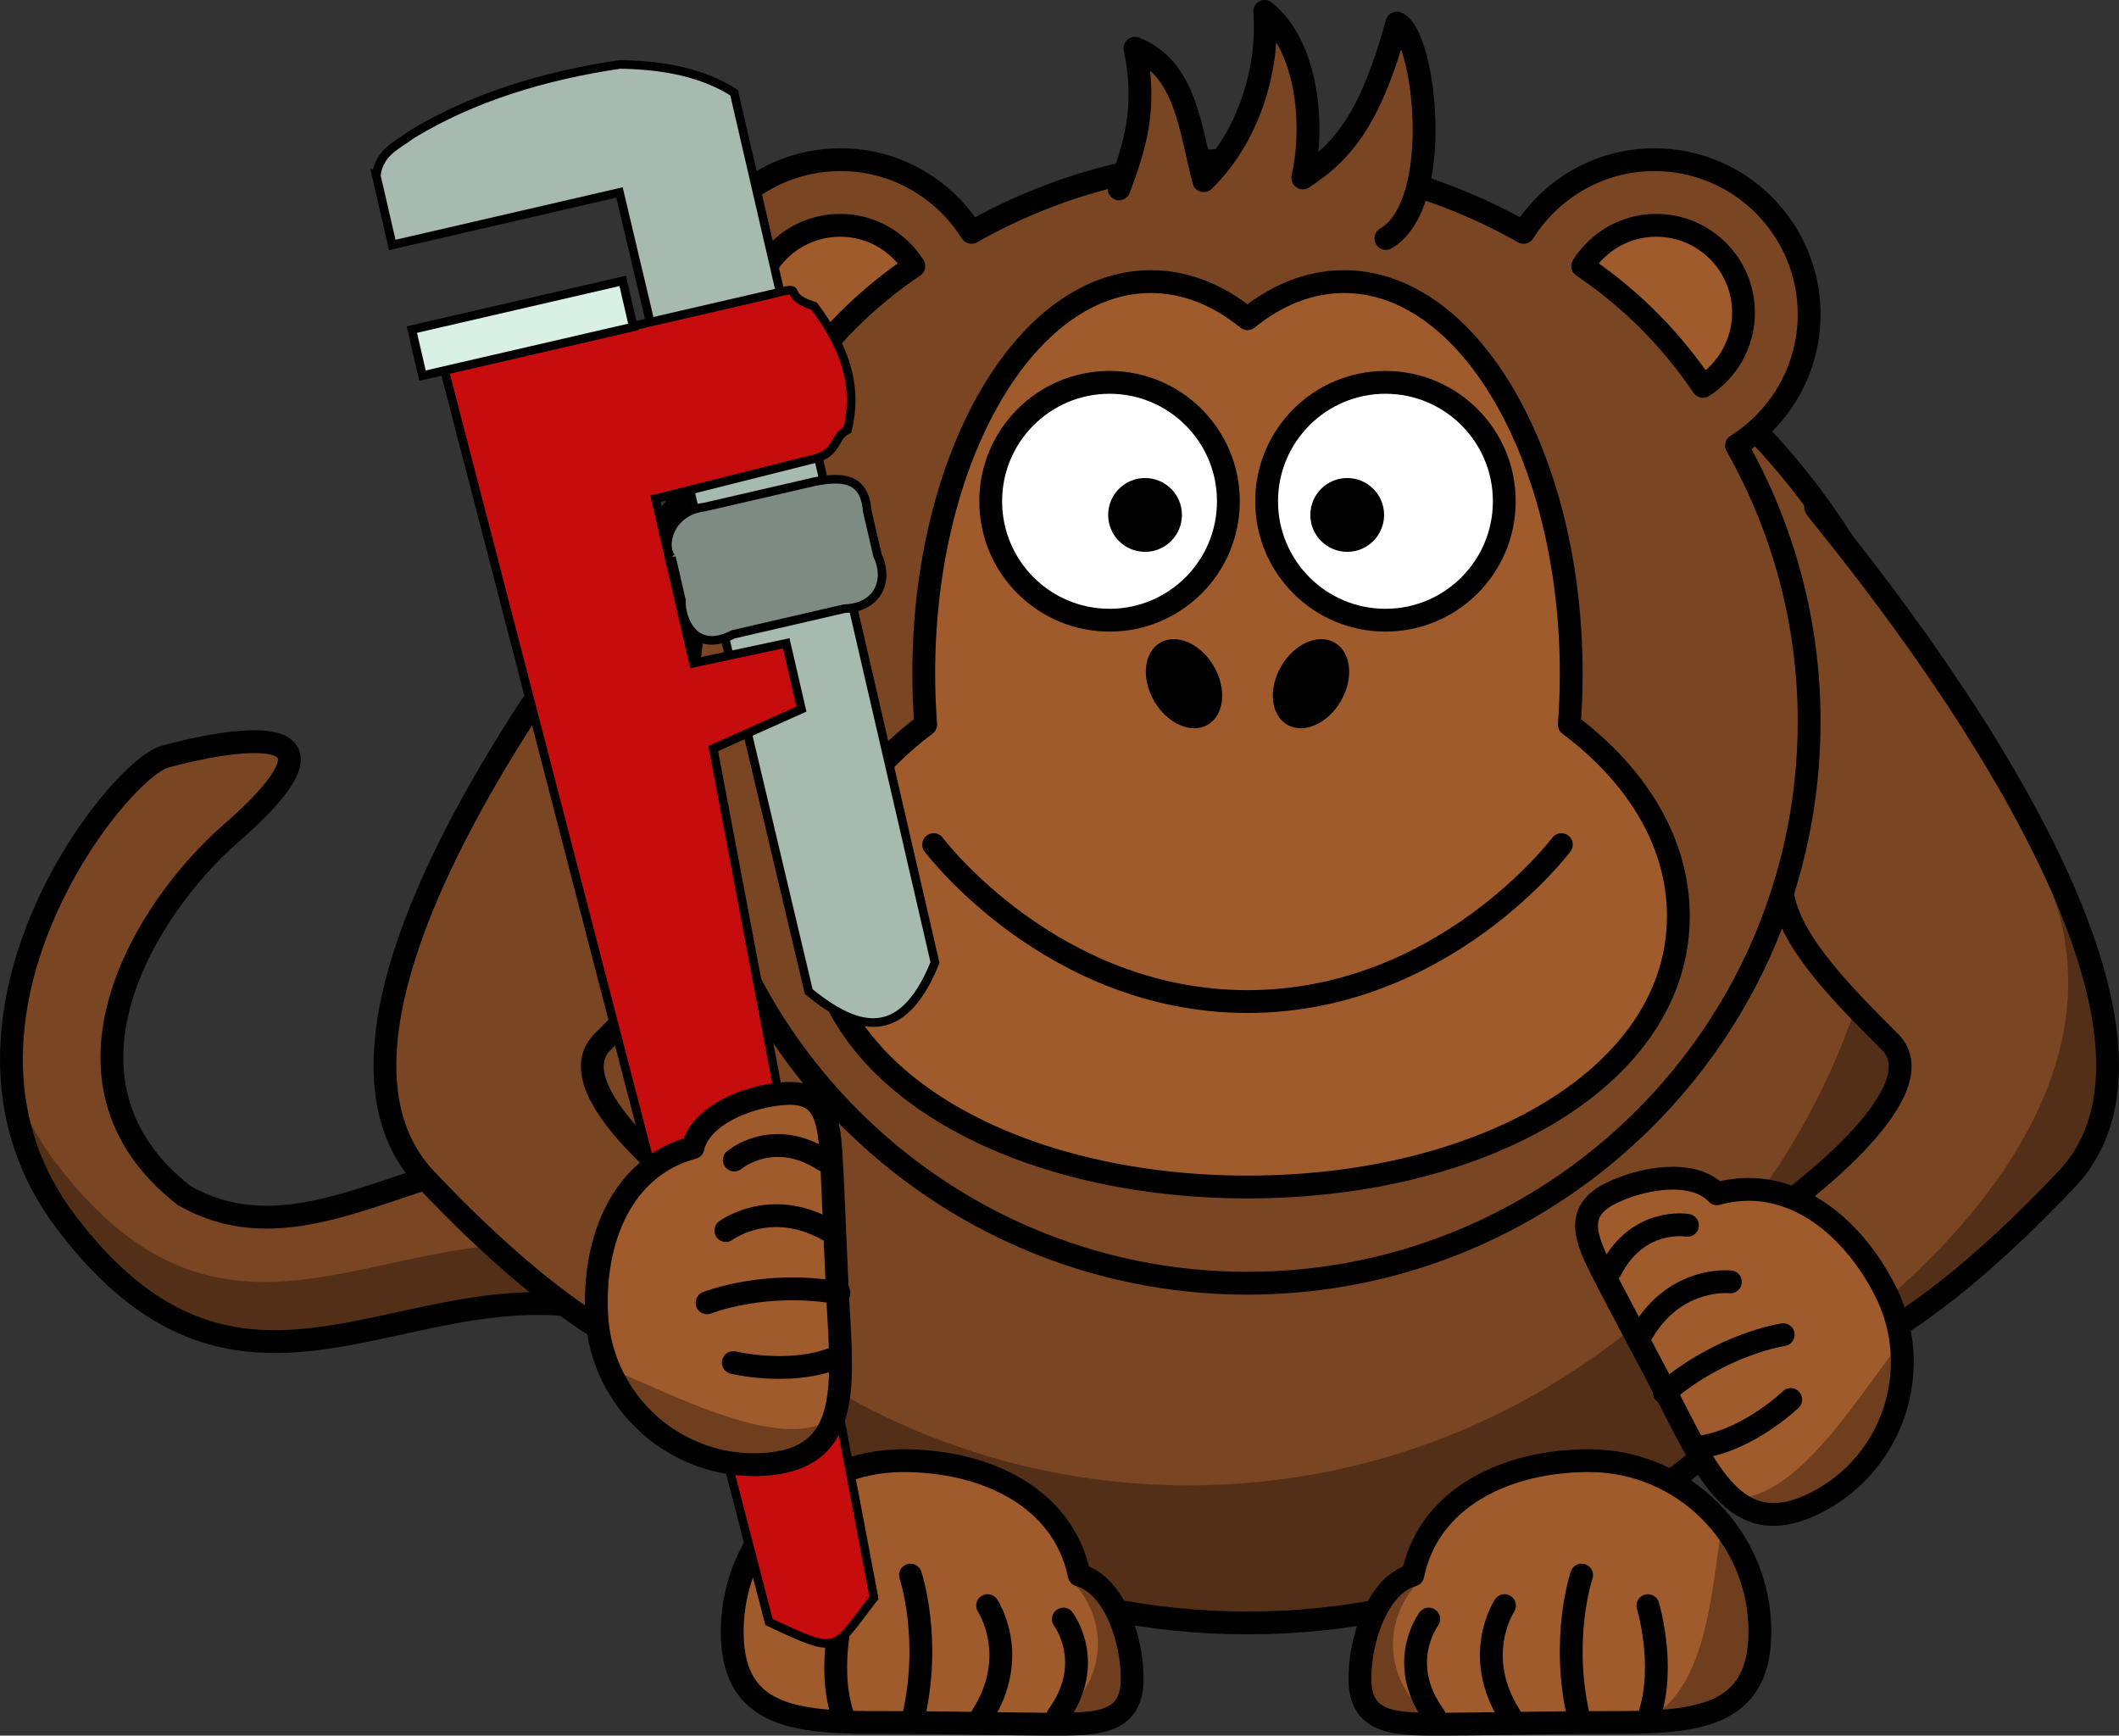 <?xml version="1.0" encoding="UTF-8"?>
<svg version="1.0" viewBox="0 0 371.33 304.12" xml:space="preserve" xmlns="http://www.w3.org/2000/svg">

		<rect x="0" y="0" width="371.33" height="304.12" fill="#333333" stroke="none"/>

		<path d="m139.72 220.17c-46.668-44.201-76.82 6.756-107.44-10.668-25.833-20.167-6.5-50.667 8.084-63.375 27.671-24.111-8.598-14.341-11.461-13.535-8.613 2.423-43.598 47.05-17.232 81.688 36.677 48.183 69.314-6.802 113.66 24.249 37.702 26.397 13.667-17.328 14.389-18.359z" fill="#794522" stroke="#010101" stroke-width="4"/>
		<path d="m11.669 214.27c36.675 48.184 69.316-6.784 113.67 24.266 23.796 16.662 22.988 5.39 19.343-5.452-0.737 4.856-5.87 5.731-21.186-4.992-44.35-31.051-76.991 23.918-113.67-24.267-3.708-4.871-6.202-9.941-7.728-15.062 0.539 8.607 3.343 17.327 9.57 25.507z" fill="#010101" fill-opacity=".314"/>
	
		<path d="m342 160.92c0.04 68.14-55.16 123.42-123.31 123.46-68.14 0.05-123.42-55.15-123.46-123.3v-0.166c-0.046-68.144 55.159-123.42 123.3-123.47 68.144-0.046 123.42 55.16 123.47 123.3v0.164z" fill="#794522" stroke="#010101" stroke-linecap="round" stroke-linejoin="round" stroke-width="4"/>
		<path d="m326.78 102.3c3.203 10.975 4.906 22.589 4.906 34.594 0 68.108-55.266 123.38-123.38 123.38-46.824 0-87.598-26.132-108.5-64.594 15.023 51.2 62.367 88.625 118.41 88.625 68.109 0 123.38-55.267 123.38-123.38 0-21.21-5.373-41.187-14.812-58.625z" fill="#010101" fill-opacity=".314"/>
	
			
				<path d="m319.26 89.999c-11.738-12.387 74.901 82.724 42.941 116.58-24.941 26.421-47 39-56 30l6-25s28-20 19-29-19-19-19-28" fill="#794522" stroke="#010101" stroke-linecap="round" stroke-width="4"/>
				<path d="m359.76 156.75c1.75-1 10 8.25 10 36 0 13.432-45.061 47.424-57.25 47.75 6.031-2.515 62.75-40 47.25-83.75z" fill="#010101" fill-opacity=".314"/>
			
			
				<path d="m300.87 209.18c12.368-3.434 23.364 5.033 29.446 16.896 6.954 13.571 1.587 30.228-11.98 37.182-13.568 6.955-18.728-4.306-25.683-17.873-2.314-4.519-9.197-17.371-10.842-20.579-3.466-6.762-6.521-12.126 0.242-15.593 5.588-2.864 14.725-4.4 18.817-0.033z" fill="#a05b2c" stroke="#010101" stroke-linecap="round" stroke-linejoin="round" stroke-width="4"/>
				<path d="m298.51 253.47c8.267-1.45 15.301-8.24 15.301-8.24" fill="#a05b2c" stroke="#010101" stroke-linecap="round" stroke-width="4"/>
				<path d="m291.67 244.05c10.112-8.599 20.813-10.182 20.813-10.182" fill="#a05b2c" stroke="#010101" stroke-linecap="round" stroke-width="4"/>
				<path d="m287.78 233.54c5.878-10.023 15.451-8.922 15.451-8.922" fill="#a05b2c" stroke="#010101" stroke-linecap="round" stroke-width="4"/>
				<path d="m282.2 222.64c4.812-9.477 13.512-7.93 13.512-7.93" fill="#a05b2c" stroke="#010101" stroke-linecap="round" stroke-width="4"/>
				<path d="m333.16 235.12c-0.743 5.145-2.818 15.493-5.835 20.626-7.443 12.662-14.532 11.181-22.848 6.705 10.879-8e-3 22.221-19.395 28.683-27.331z" fill="#010101" fill-opacity=".314"/>
			
		
				<path d="m117.52 89.999c11.738-12.386-74.901 82.725-42.941 116.58 24.941 26.421 47 39 56 30l-6-25s-28-20-19-29 19-19 19-28" fill="#794522" stroke="#010101" stroke-linecap="round" stroke-width="4"/>
			
		<g stroke="#010101" stroke-linecap="round" stroke-linejoin="round" stroke-width="4">
			<path d="m147.31 27.978c-14.965 0-27.116 12.15-27.116 27.117 0 9.685 5.088 18.175 12.733 22.971-8.083 14.287-12.733 30.776-12.733 48.353 0 54.329 44.067 98.438 98.398 98.438 54.329 0 98.439-44.109 98.439-98.438 0-17.577-4.651-34.066-12.733-48.353 7.628-4.8 12.733-13.299 12.733-22.971 0-14.967-12.152-27.117-27.116-27.117-9.673 0-18.13 5.104-22.929 12.733-14.295-8.094-30.806-12.733-48.395-12.733-17.585 0-34.063 4.643-48.354 12.733-4.797-7.629-13.254-12.733-22.927-12.733z" fill="#794522"/>
			<path d="m290.24 39.481c-5.438 0-10.188 2.865-12.897 7.147 8.318 5.602 15.478 12.755 21.075 21.075 4.268-2.712 7.112-7.503 7.112-12.931 0-8.438-6.852-15.291-15.29-15.291z" fill="#a05b2c"/>
			<path d="m147.24 39.481c5.438 0 10.188 2.865 12.897 7.147-8.317 5.602-15.478 12.755-21.074 21.075-4.269-2.712-7.113-7.503-7.113-12.931 0-8.438 6.852-15.291 15.29-15.291z" fill="#a05b2c"/>
			<path d="m242.86 41.785c10.33-6.026 6.85-35.613 1.94-37.745-4.41 15.867-8.82 22.161-16.5 27.138 2.18-9.828 0.62-23.342-6.68-29.178 0.739 8.4-1.884 21.043-10.683 29.662-2.388-9.097-3.063-19.628-12.037-23.207 2.204 10.73-0.156 17.419-2.794 24.631" fill="#794522"/>
		</g>
		<path d="m275 126.97c0.217-2.913 0.341-5.878 0.34-8.894v-0.091c-0.015-37.935-17.854-68.667-39.845-68.641-6.039 6e-3 -11.76 2.345-16.886 6.5-5.142-4.169-10.882-6.507-16.94-6.5-21.991 0.025-39.807 30.797-39.792 68.732v0.092c1e-3 2.983 0.126 5.917 0.34 8.799-11.896 8.919-19.123 20.674-19.11 33.559v0.067c0.026 27.857 33.854 47.423 75.553 47.404 41.698-0.018 75.48-19.616 75.451-47.472v-0.064c-0.014-12.861-7.238-24.589-19.111-33.491z" fill="#a05b2c" stroke="#010101" stroke-linecap="round" stroke-linejoin="round" stroke-width="4"/>
		<path d="m163.61 148s20.625 27.5 55 27.5 55-27.5 55-27.5" fill="none" stroke="#010101" stroke-linecap="round" stroke-linejoin="round" stroke-width="4"/>
		<g fill="#010101">
			<path d="m234.98 122.83c-2.293 3.974-6.501 5.84-9.397 4.167s-3.385-6.249-1.091-10.222c2.293-3.973 6.501-5.838 9.397-4.166 2.897 1.673 3.385 6.249 1.091 10.221z"/>
			<path d="m202.24 122.83c2.293 3.974 6.501 5.84 9.397 4.167s3.385-6.249 1.091-10.222c-2.293-3.973-6.501-5.838-9.397-4.166-2.897 1.673-3.385 6.249-1.091 10.221z"/>
		</g>
		
			
				<path d="m215.26 87.838c8e-3 11.501-9.309 20.831-20.811 20.838-11.5 8e-3 -20.831-9.31-20.838-20.81v-0.028c-8e-3 -11.501 9.31-20.831 20.811-20.839 11.501-7e-3 20.83 9.31 20.838 20.811v0.028z" fill="#fff" stroke="#010101" stroke-linecap="round" stroke-linejoin="round" stroke-width="4"/>
				<path d="m207.12 90.232c2e-3 3.569-2.89 6.464-6.459 6.467-3.569 1e-3 -6.464-2.889-6.467-6.458v-9e-3c-3e-3 -3.569 2.889-6.465 6.458-6.467 3.57-3e-3 6.466 2.889 6.468 6.458v9e-3z" fill="#010101"/>
			
			
				<path d="m263.61 87.838c8e-3 11.501-9.309 20.831-20.811 20.838-11.501 8e-3 -20.831-9.31-20.838-20.81v-0.028c-8e-3 -11.501 9.309-20.831 20.811-20.839 11.5-7e-3 20.831 9.31 20.838 20.811v0.028z" fill="#fff" stroke="#010101" stroke-linecap="round" stroke-linejoin="round" stroke-width="4"/>
				<path d="m242.55 90.232c0 3.569-2.891 6.464-6.46 6.467-3.569 1e-3 -6.464-2.889-6.468-6.458v-9e-3c-1e-3 -3.569 2.891-6.465 6.459-6.467 3.57-3e-3 6.465 2.889 6.469 6.458v9e-3z" fill="#010101"/>
			
		
	
		
			<path d="m247.58 276c2.805-13.632 16.412-20.055 30.869-20.055 16.533 0 29.951 13.418 29.951 29.95s-13.418 15.94-29.951 15.94c-5.504 0-21.311 0.283-25.217 0.283-8.24 0-14.928 0.295-14.928-7.945 0-6.809 3.039-16.384 9.276-18.173z" fill="#a05b2c" stroke="#010101" stroke-linecap="round" stroke-linejoin="round" stroke-width="4"/>
			<path d="m301.91 266.75c2.541 4.4 7.004 13.519 7.004 18.964 0 13.432-8.865 15.548-21.055 15.874 12.109-5.048 12.051-25.588 14.051-34.838z" fill="#010101" fill-opacity=".314"/>
			<path d="m289.16 300.19c2.688-8.696-0.385-18.84-0.385-18.84" fill="none" stroke="#010101" stroke-linecap="round" stroke-width="4"/>
			<path d="m276.69 301.12c-3.295-14.01 0.471-25.119 0.471-25.119" fill="none" stroke="#010101" stroke-linecap="round" stroke-width="4"/>
			<path d="m264.62 300.67c-6.764-10.628-0.967-19.322-0.967-19.322" fill="none" stroke="#010101" stroke-linecap="round" stroke-width="4"/>
			<path d="m251.34 300.67c-6.764-9.33-0.967-16.961-0.967-16.961" fill="none" stroke="#010101" stroke-linecap="round" stroke-width="4"/>
			<path d="m248.08 277.72c-2.49 2.929-3.971 6.541-3.971 10.44 0 5.636 3.078 10.65 7.859 13.901-7.953-0.259-13.658-1.671-13.658-9.324 0-6.343 3.904-11.907 9.77-15.017z" fill="#010101" fill-opacity=".314"/>
		
		
			<path d="m189.13 276c-2.805-13.632-16.413-20.055-30.87-20.055-16.532 0-29.95 13.418-29.95 29.95s13.418 15.94 29.95 15.94c5.505 0 21.311 0.283 25.218 0.283 8.24 0 14.927 0.295 14.927-7.945-1e-3 -6.809-3.039-16.384-9.275-18.173z" fill="#a05b2c" stroke="#010101" stroke-linecap="round" stroke-linejoin="round" stroke-width="4"/>
			<path d="m147.55 300.19c-2.688-8.696 0.384-18.84 0.384-18.84" fill="none" stroke="#010101" stroke-linecap="round" stroke-width="4"/>
			<path d="m160.02 301.12c3.294-14.01-0.471-25.119-0.471-25.119" fill="none" stroke="#010101" stroke-linecap="round" stroke-width="4"/>
			<path d="m172.1 300.67c6.763-10.628 0.967-19.322 0.967-19.322" fill="none" stroke="#010101" stroke-linecap="round" stroke-width="4"/>
			<path d="m185.37 300.67c6.763-9.33 0.967-16.961 0.967-16.961" fill="none" stroke="#010101" stroke-linecap="round" stroke-width="4"/>
			<path d="m188.28 277.47c2.582 2.959 4.117 6.608 4.117 10.548 0 5.693-3.19 10.76-8.147 14.044 8.243-0.262 14.157-1.688 14.157-9.42 0-6.409-4.047-12.031-10.127-15.172z" fill="#010101" fill-opacity=".314"/>
		
	<g transform="matrix(.368 -.085 .085 .368 618.92 -143.16)" stroke="#000" stroke-width="4"><path d="m-1530.2 119.06c4.058-10.505 12.936-11.369 20.506-14.849 31.7-10.376 65.714-12.654 101.18-9.846 19.661 4.813 36.594 12.353 48.726 24.696v414.2c-23.364 33.294-42.355 22.858-60.104 0l-2.121-381.05h-108.19v-33.154z" fill="#a7baaf"/><path d="m-1519.7 214.05h156.66c16.874-0.549 2.199 1.081 17.2 9.896 8.709 20.263 12.208 39.111 2.121 59.374-6.946 1.398-6.76 10.143-19.321 9.657l-74.662 1.444v78.274l44 0.723v31.342l-44 8.619-16 400.66c-24.304 19.662-20.89 22.859-49.994 0l-16-599.99z" fill="#c60c0d"/><rect x="-1530.2" y="192.52" width="100.41" height="21.92" fill="#d9f1e4"/><path d="m-1436.6 322.63c-3.409-5.617 3.329-21.244 20.445-19.32h52.387c12.677 0.522 22.761 3.159 20.506 18.613v21.213c2.73 11.825-4.482 23.88-20.564 20.704h-52.924c-20.087 5.081-22.08-12.872-19.85-20.704v-20.506z" fill="#7d8b83"/></g><g transform="matrix(.863 -.506 .506 .863 -101.71 89.355)">
				<path d="m135.92 209.18c-12.368-3.434-23.364 5.033-29.446 16.896-6.954 13.571-1.587 30.228 11.98 37.182 13.568 6.955 18.728-4.306 25.683-17.873 2.314-4.519 9.197-17.371 10.842-20.579 3.466-6.762 6.521-12.126-0.242-15.593-5.588-2.864-14.725-4.4-18.817-0.033z" fill="#a05b2c" stroke="#010101" stroke-linecap="round" stroke-linejoin="round" stroke-width="4"/>
				<path d="m138.28 253.47c-8.267-1.45-15.301-8.24-15.301-8.24" fill="#a05b2c" stroke="#010101" stroke-linecap="round" stroke-width="4"/>
				<path d="m145.11 244.05c-10.11-8.59-20.81-10.18-20.81-10.18" fill="#a05b2c" stroke="#010101" stroke-linecap="round" stroke-width="4"/>
				<path d="m149 233.54c-5.878-10.023-15.451-8.922-15.451-8.922" fill="#a05b2c" stroke="#010101" stroke-linecap="round" stroke-width="4"/>
				<path d="m154.58 222.64c-4.812-9.477-13.512-7.93-13.512-7.93" fill="#a05b2c" stroke="#010101" stroke-linecap="round" stroke-width="4"/>
				<path d="m103.63 235.12c0.743 5.145 2.818 15.493 5.835 20.626 7.443 12.662 14.532 11.181 22.848 6.705-10.879-8e-3 -22.221-19.395-28.683-27.331z" fill="#010101" fill-opacity=".314"/>
			</g></svg>
